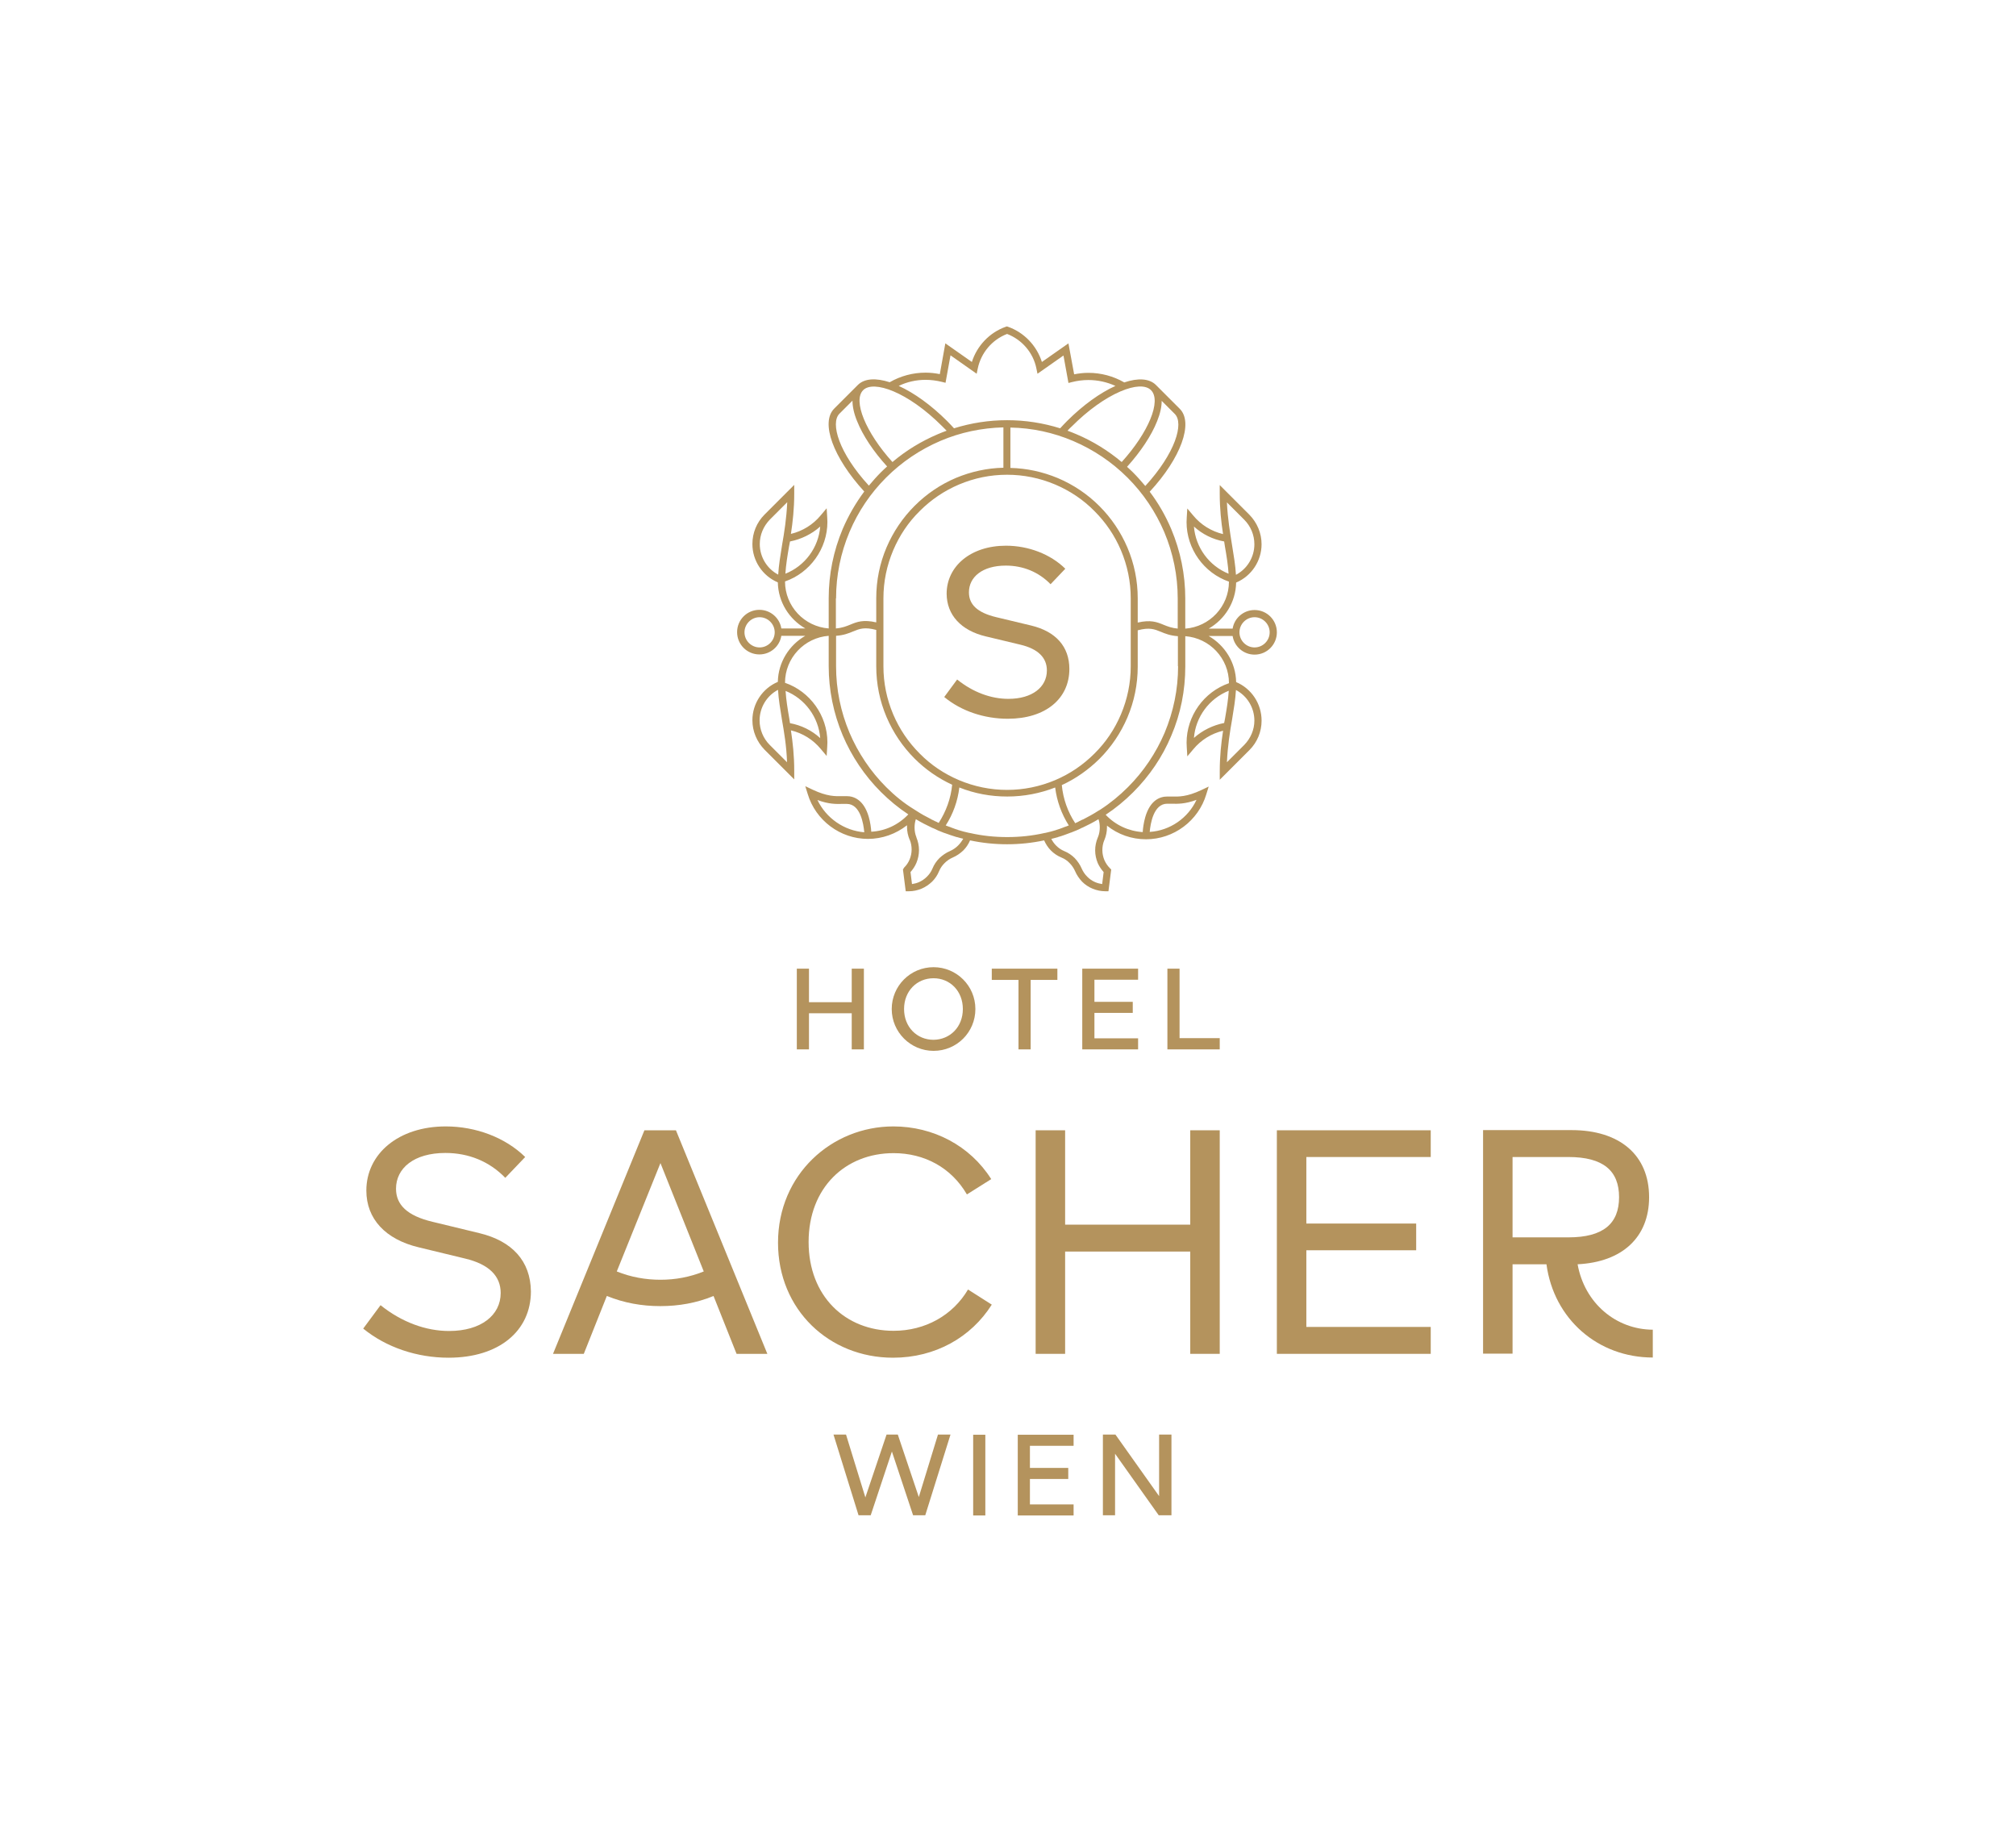 <?xml version="1.0" encoding="utf-8"?>
<!-- Generator: Adobe Illustrator 26.0.2, SVG Export Plug-In . SVG Version: 6.00 Build 0)  -->
<svg version="1.1" id="Ebene_1" xmlns="http://www.w3.org/2000/svg" xmlns:xlink="http://www.w3.org/1999/xlink" x="0px" y="0px"
	 viewBox="0 0 109.4 99.93" style="enable-background:new 0 0 109.4 99.93;" xml:space="preserve">
<style type="text/css">
	.st0{fill:none;}
	.st1{fill:#B4935D;}
</style>
<rect class="st0" width="109.4" height="99.93"/>
<path class="st1" d="M67.08,37.01c-0.02-1.07-0.62-2-1.49-2.5h1.3c0.09,0.57,0.59,1.01,1.19,1.01c0.67,0,1.21-0.54,1.21-1.21
	c0-0.67-0.54-1.21-1.21-1.21c-0.6,0-1.1,0.44-1.19,1.01h-1.3c0.87-0.5,1.47-1.43,1.49-2.5c0.83-0.35,1.38-1.17,1.38-2.08
	c0-0.6-0.24-1.17-0.66-1.6l-1.61-1.61v0.47c0,0.82,0.08,1.54,0.18,2.19c-0.63-0.15-1.2-0.5-1.62-1.01l-0.32-0.38l-0.03,0.49
	c0,0.01-0.01,0.17-0.01,0.25c0,1.45,0.94,2.76,2.3,3.23c0,1.35-1.05,2.45-2.37,2.55v-1.64c0-1.3-0.26-2.57-0.76-3.76
	c-0.31-0.73-0.7-1.41-1.17-2.03c1.69-1.82,2.39-3.74,1.63-4.5l-1.29-1.29c-0.36-0.36-0.98-0.39-1.72-0.14
	c-0.59-0.34-1.26-0.52-1.95-0.52c-0.26,0-0.52,0.03-0.77,0.08l-0.31-1.68l-1.44,1.01c-0.28-0.88-0.96-1.6-1.84-1.91l-0.06-0.02
	l-0.06,0.02c-0.88,0.31-1.56,1.03-1.84,1.91l-1.44-1.01L51,20.3c-0.25-0.05-0.51-0.08-0.77-0.08c-0.69,0-1.36,0.18-1.95,0.52
	c-0.74-0.24-1.36-0.21-1.72,0.14l-1.29,1.29c-0.76,0.76-0.05,2.67,1.63,4.5c-0.47,0.63-0.86,1.31-1.17,2.03
	c-0.5,1.19-0.76,2.46-0.76,3.76v1.64c-1.32-0.1-2.37-1.2-2.37-2.55c1.36-0.47,2.3-1.78,2.3-3.23c0-0.09-0.01-0.25-0.01-0.25
	l-0.03-0.49l-0.32,0.38c-0.42,0.51-0.99,0.86-1.62,1.01c0.1-0.65,0.18-1.37,0.18-2.19v-0.47l-1.61,1.61c-0.43,0.43-0.66,1-0.66,1.6
	c0,0.91,0.55,1.73,1.38,2.08c0.02,1.07,0.62,2,1.49,2.5h-1.3c-0.09-0.57-0.59-1.01-1.19-1.01c-0.67,0-1.21,0.54-1.21,1.21
	c0,0.67,0.54,1.21,1.21,1.21c0.6,0,1.1-0.44,1.19-1.01h1.3c-0.87,0.5-1.47,1.43-1.49,2.5c-0.83,0.35-1.38,1.17-1.38,2.08
	c0,0.6,0.24,1.17,0.66,1.6l1.61,1.61v-0.47c0-0.82-0.08-1.54-0.18-2.19c0.63,0.15,1.2,0.5,1.62,1.01l0.32,0.38l0.03-0.49
	c0-0.01,0.01-0.17,0.01-0.25c0-1.45-0.94-2.76-2.3-3.23c0-1.35,1.05-2.45,2.37-2.55v1.64c0,1.3,0.26,2.57,0.76,3.76
	c0.49,1.15,1.19,2.19,2.07,3.07c0.46,0.46,0.96,0.87,1.49,1.22c-0.53,0.56-1.24,0.9-2.01,0.94c-0.01-0.19-0.05-0.51-0.14-0.82
	c-0.27-0.91-0.8-1.11-1.19-1.11c-0.07,0-0.15,0-0.22,0c-0.41,0.01-0.84,0.02-1.63-0.35l-0.4-0.19l0.13,0.42
	c0.43,1.44,1.77,2.44,3.27,2.44c0.78,0,1.52-0.27,2.12-0.74c0,0.03,0,0.06,0,0.09c0,0.24,0.05,0.47,0.14,0.69l0.01,0.01
	c0.07,0.17,0.1,0.35,0.1,0.53c0,0.19-0.04,0.37-0.11,0.54c-0.07,0.17-0.17,0.31-0.3,0.44L49,47.18l0.15,1.18h0.17
	c0.24,0,0.47-0.05,0.69-0.14c0.21-0.09,0.4-0.22,0.57-0.38c0.16-0.16,0.29-0.35,0.38-0.57c0.07-0.17,0.17-0.31,0.3-0.44
	c0.13-0.13,0.28-0.23,0.44-0.3c0.21-0.09,0.4-0.22,0.57-0.38c0.16-0.16,0.28-0.34,0.37-0.55c0.66,0.14,1.33,0.21,2.01,0.21
	c0.68,0,1.35-0.07,2.01-0.21c0.09,0.2,0.21,0.39,0.37,0.55c0.16,0.16,0.35,0.29,0.57,0.38c0.17,0.07,0.32,0.17,0.44,0.3
	c0.13,0.13,0.23,0.28,0.3,0.44c0.09,0.21,0.22,0.4,0.38,0.57c0.16,0.16,0.35,0.29,0.57,0.38c0.22,0.09,0.45,0.14,0.69,0.14h0.17
	l0.15-1.18l-0.07-0.07c-0.13-0.13-0.23-0.28-0.3-0.44c-0.07-0.17-0.11-0.35-0.11-0.54c0-0.18,0.03-0.36,0.1-0.53l0.01-0.02
	c0.09-0.22,0.14-0.45,0.14-0.69c0-0.03,0-0.06,0-0.09c0.6,0.48,1.34,0.74,2.12,0.74c1.5,0,2.84-1,3.27-2.44l0.13-0.42l-0.4,0.19
	c-0.79,0.37-1.22,0.36-1.63,0.35c-0.07,0-0.15,0-0.22,0c-0.39,0-0.92,0.19-1.19,1.11c-0.09,0.31-0.13,0.63-0.14,0.82
	c-0.77-0.05-1.48-0.38-2.01-0.94c0.53-0.35,1.03-0.76,1.49-1.22c0.89-0.89,1.59-1.92,2.07-3.07c0.51-1.19,0.76-2.46,0.76-3.76v-1.64
	c1.32,0.1,2.37,1.2,2.37,2.55c-1.36,0.47-2.3,1.78-2.3,3.23c0,0.09,0.01,0.25,0.01,0.25l0.03,0.49l0.32-0.38
	c0.42-0.51,0.99-0.86,1.62-1.01c-0.1,0.65-0.18,1.37-0.18,2.19v0.47l1.61-1.61c0.43-0.43,0.66-1,0.66-1.6
	C68.46,38.18,67.91,37.36,67.08,37.01z M68.08,33.49c0.45,0,0.82,0.37,0.82,0.82s-0.37,0.82-0.82,0.82c-0.45,0-0.82-0.37-0.82-0.82
	S67.63,33.49,68.08,33.49z M64.79,28.57c0.46,0.42,1.03,0.7,1.64,0.81c0.01,0.09,0.03,0.18,0.04,0.26c0.09,0.52,0.17,1.01,0.2,1.49
	C65.62,30.71,64.88,29.71,64.79,28.57z M66.58,27.26l0.94,0.94c0.35,0.35,0.55,0.83,0.55,1.33c0,0.7-0.39,1.34-1,1.66
	c-0.03-0.52-0.12-1.05-0.21-1.6C66.75,28.9,66.62,28.14,66.58,27.26z M42.87,29.38c0.61-0.12,1.18-0.4,1.64-0.81
	c-0.09,1.14-0.83,2.14-1.89,2.56c0.03-0.48,0.11-0.97,0.2-1.49C42.84,29.56,42.85,29.47,42.87,29.38z M42.23,31.18
	c-0.61-0.32-1-0.96-1-1.66c0-0.5,0.2-0.97,0.55-1.33l0.94-0.94c-0.04,0.88-0.16,1.64-0.28,2.32C42.35,30.14,42.26,30.66,42.23,31.18
	z M41.22,35.13c-0.45,0-0.82-0.37-0.82-0.82s0.37-0.82,0.82-0.82c0.45,0,0.82,0.37,0.82,0.82S41.67,35.13,41.22,35.13z M44.51,40.05
	c-0.46-0.42-1.03-0.7-1.64-0.81c-0.01-0.09-0.03-0.18-0.04-0.26c-0.09-0.52-0.17-1.01-0.2-1.49C43.68,37.91,44.42,38.91,44.51,40.05
	z M42.71,41.36l-0.94-0.94c-0.35-0.35-0.55-0.83-0.55-1.33c0-0.7,0.39-1.34,1-1.66c0.03,0.52,0.12,1.05,0.21,1.6
	C42.55,39.72,42.68,40.48,42.71,41.36z M44.36,43.41c0.62,0.23,1.02,0.22,1.38,0.21c0.07,0,0.14,0,0.21,0
	c0.74,0,0.91,1.08,0.95,1.54C45.8,45.07,44.83,44.39,44.36,43.41z M63.34,43.61c0.07,0,0.14,0,0.21,0c0.36,0.01,0.76,0.02,1.38-0.21
	c-0.46,0.99-1.44,1.67-2.54,1.74C62.43,44.69,62.6,43.61,63.34,43.61z M62.79,22.86c0.17-0.42,0.25-0.79,0.25-1.11l0.71,0.71
	c0.51,0.51,0.03,2.13-1.6,3.91c-0.21-0.25-0.43-0.5-0.66-0.73c-0.11-0.11-0.22-0.21-0.33-0.31C61.9,24.51,62.48,23.64,62.79,22.86z
	 M62.46,21.17c0.58,0.58-0.14,2.3-1.59,3.9c-0.74-0.62-1.56-1.13-2.46-1.51c-0.16-0.07-0.32-0.13-0.48-0.19
	c0.08-0.09,0.16-0.17,0.25-0.25c0.85-0.85,1.78-1.52,2.62-1.88C61.57,20.91,62.17,20.88,62.46,21.17z M50.23,20.61
	c0.3,0,0.59,0.04,0.88,0.11l0.2,0.05l0.27-1.49L53,20.28l0.06-0.29c0.18-0.85,0.78-1.56,1.59-1.87c0.81,0.31,1.42,1.02,1.59,1.87
	l0.06,0.29l1.41-0.99l0.27,1.49l0.2-0.05c0.28-0.07,0.58-0.11,0.88-0.11c0.51,0,1.01,0.11,1.47,0.32c-0.82,0.37-1.75,1.03-2.63,1.91
	c-0.13,0.13-0.25,0.26-0.37,0.39c-0.93-0.29-1.89-0.44-2.88-0.44c-0.99,0-1.95,0.15-2.88,0.44c-0.12-0.13-0.25-0.27-0.37-0.39
	c-0.88-0.88-1.81-1.54-2.63-1.91C49.22,20.72,49.72,20.61,50.23,20.61z M57.26,26.29c0.8,0.34,1.52,0.82,2.13,1.44
	c0.62,0.62,1.1,1.33,1.44,2.13c0.35,0.83,0.53,1.7,0.53,2.61v3.68c0,0.91-0.18,1.78-0.53,2.61c-0.34,0.8-0.82,1.52-1.44,2.13
	c-0.62,0.62-1.33,1.1-2.13,1.44c-0.83,0.35-1.71,0.53-2.61,0.53c-0.9,0-1.78-0.18-2.61-0.53c-0.8-0.34-1.52-0.82-2.13-1.44
	c-0.62-0.62-1.1-1.33-1.44-2.13c-0.35-0.83-0.53-1.7-0.53-2.61v-3.68c0-0.91,0.18-1.78,0.53-2.61c0.34-0.8,0.82-1.52,1.44-2.13
	c0.62-0.62,1.33-1.1,2.13-1.44c0.83-0.35,1.7-0.53,2.61-0.53C55.55,25.76,56.43,25.94,57.26,26.29z M46.84,21.17
	c0.56-0.56,2.42,0.09,4.28,1.95c0.08,0.08,0.17,0.17,0.25,0.25c-0.16,0.06-0.32,0.12-0.48,0.19c-0.89,0.38-1.72,0.88-2.46,1.51
	C46.98,23.47,46.27,21.74,46.84,21.17z M45.55,22.45l0.71-0.71c0,0.32,0.08,0.7,0.25,1.11c0.31,0.78,0.89,1.65,1.63,2.46
	c-0.11,0.1-0.22,0.2-0.33,0.31c-0.23,0.23-0.45,0.48-0.66,0.73C45.52,24.58,45.05,22.96,45.55,22.45z M45.37,32.47
	c0-1.25,0.25-2.47,0.73-3.61c0.47-1.11,1.14-2.1,1.99-2.95c0.85-0.85,1.85-1.52,2.95-1.99c1.08-0.46,2.23-0.7,3.41-0.73v2.19
	c-0.89,0.02-1.75,0.21-2.57,0.55c-0.85,0.36-1.6,0.87-2.25,1.52c-0.65,0.65-1.16,1.41-1.52,2.25c-0.37,0.87-0.56,1.8-0.56,2.76v1.31
	c-0.7-0.16-1.04-0.03-1.4,0.12c-0.22,0.09-0.44,0.18-0.79,0.21V32.47z M48.09,42.71c-0.85-0.85-1.52-1.85-1.99-2.95
	c-0.48-1.14-0.73-2.36-0.73-3.61V34.5c0.42-0.03,0.69-0.14,0.93-0.24c0.34-0.14,0.61-0.25,1.25-0.08v1.97
	c0,0.96,0.19,1.89,0.56,2.76c0.36,0.84,0.87,1.6,1.52,2.25c0.59,0.59,1.28,1.07,2.04,1.42c-0.07,0.74-0.33,1.45-0.73,2.07
	c-0.03-0.01-0.06-0.02-0.08-0.04c-0.03-0.01-0.06-0.03-0.09-0.04c-0.03-0.01-0.05-0.02-0.08-0.04c-0.04-0.02-0.09-0.04-0.13-0.06
	c-0.01-0.01-0.02-0.01-0.03-0.02c-0.28-0.14-0.55-0.29-0.81-0.46l-0.11-0.07C49.05,43.58,48.55,43.17,48.09,42.71z M51.99,45.88
	c-0.13,0.13-0.28,0.23-0.44,0.3c-0.21,0.09-0.4,0.22-0.57,0.38c-0.16,0.16-0.29,0.35-0.38,0.57c-0.07,0.17-0.17,0.31-0.3,0.44
	c-0.13,0.13-0.28,0.23-0.44,0.3c-0.12,0.05-0.24,0.08-0.37,0.1l-0.08-0.65c0.13-0.15,0.24-0.31,0.32-0.5
	c0.09-0.22,0.14-0.45,0.14-0.69c0-0.24-0.05-0.47-0.14-0.69l0-0.01c-0.07-0.17-0.1-0.35-0.1-0.53c0-0.15,0.02-0.3,0.07-0.45
	c0.28,0.17,0.57,0.32,0.87,0.46c0.02,0.01,0.03,0.02,0.05,0.02c0.09,0.04,0.19,0.08,0.28,0.13c0.1,0.04,0.2,0.08,0.3,0.12
	c0.02,0.01,0.04,0.02,0.06,0.02c0.21,0.08,0.43,0.15,0.65,0.22c0.01,0,0.01,0,0.02,0c0.11,0.03,0.23,0.07,0.34,0.09
	C52.19,45.65,52.1,45.77,51.99,45.88z M56.74,45.19l-0.06,0.01c-0.66,0.15-1.34,0.22-2.02,0.22c-0.69,0-1.36-0.07-2.02-0.22
	l-0.06-0.01c-0.19-0.04-0.38-0.09-0.57-0.15c-0.01,0-0.01,0-0.02-0.01c-0.05-0.02-0.11-0.03-0.16-0.05
	c-0.02-0.01-0.03-0.01-0.05-0.02c-0.05-0.02-0.09-0.03-0.14-0.05c-0.02-0.01-0.05-0.02-0.07-0.03c-0.04-0.01-0.08-0.03-0.12-0.04
	c-0.03-0.01-0.07-0.03-0.1-0.04c-0.01,0-0.02-0.01-0.03-0.01c0.4-0.62,0.65-1.32,0.74-2.06c0.83,0.33,1.7,0.49,2.6,0.49
	c0.9,0,1.78-0.17,2.6-0.49c0.09,0.73,0.34,1.43,0.74,2.06c-0.01,0-0.02,0.01-0.03,0.01c-0.03,0.01-0.07,0.03-0.1,0.04
	c-0.04,0.01-0.08,0.03-0.12,0.04c-0.02,0.01-0.05,0.02-0.07,0.03c-0.05,0.02-0.09,0.03-0.14,0.05c-0.02,0.01-0.03,0.01-0.05,0.02
	c-0.05,0.02-0.11,0.03-0.16,0.05c-0.01,0-0.01,0-0.02,0.01C57.11,45.1,56.93,45.15,56.74,45.19z M59.89,47.32l-0.08,0.65
	c-0.13-0.02-0.25-0.05-0.37-0.1c-0.17-0.07-0.31-0.17-0.44-0.3c-0.13-0.13-0.23-0.28-0.3-0.44c-0.09-0.21-0.22-0.4-0.38-0.57
	c-0.16-0.16-0.35-0.29-0.57-0.38c-0.17-0.07-0.31-0.17-0.44-0.3c-0.11-0.11-0.19-0.23-0.26-0.36c0.11-0.03,0.23-0.06,0.34-0.09
	c0.01,0,0.01,0,0.02-0.01c0.22-0.06,0.43-0.14,0.64-0.22c0.02-0.01,0.04-0.02,0.06-0.02c0.1-0.04,0.2-0.08,0.3-0.12
	c0.09-0.04,0.19-0.08,0.28-0.13c0.02-0.01,0.03-0.02,0.05-0.02c0.3-0.14,0.59-0.29,0.87-0.46c0.05,0.14,0.07,0.29,0.07,0.45
	c0,0.18-0.03,0.36-0.1,0.53l-0.01,0.02c-0.09,0.22-0.14,0.45-0.14,0.69c0,0.24,0.05,0.47,0.14,0.69
	C59.65,47.01,59.76,47.17,59.89,47.32z M63.93,36.15c0,1.25-0.25,2.46-0.73,3.61c-0.47,1.1-1.14,2.1-1.99,2.95
	c-0.46,0.46-0.96,0.87-1.5,1.22L59.59,44c-0.26,0.17-0.54,0.32-0.81,0.46c-0.01,0-0.02,0.01-0.03,0.01
	c-0.05,0.02-0.09,0.04-0.14,0.07c-0.03,0.01-0.05,0.02-0.08,0.04c-0.03,0.02-0.07,0.03-0.1,0.05c-0.03,0.01-0.06,0.02-0.08,0.04
	c-0.41-0.62-0.66-1.33-0.73-2.07c0.76-0.35,1.44-0.83,2.04-1.42c0.65-0.65,1.16-1.41,1.52-2.25c0.37-0.87,0.56-1.8,0.56-2.76v-1.97
	c0.64-0.17,0.91-0.06,1.25,0.08c0.24,0.1,0.51,0.21,0.93,0.24V36.15z M63.93,34.11c-0.34-0.03-0.57-0.12-0.79-0.21
	c-0.36-0.15-0.7-0.28-1.4-0.12v-1.31c0-0.96-0.19-1.89-0.56-2.76c-0.36-0.84-0.87-1.6-1.52-2.25c-0.65-0.65-1.41-1.16-2.26-1.52
	c-0.82-0.34-1.68-0.53-2.57-0.55v-2.19c1.18,0.02,2.33,0.27,3.41,0.73c1.1,0.47,2.1,1.14,2.95,1.99c0.85,0.85,1.52,1.85,1.99,2.95
	c0.48,1.14,0.73,2.36,0.73,3.61V34.11z M66.43,39.23c-0.61,0.12-1.18,0.4-1.64,0.81c0.09-1.14,0.83-2.14,1.89-2.56
	c-0.03,0.48-0.11,0.97-0.2,1.49C66.46,39.06,66.45,39.15,66.43,39.23z M67.52,40.42l-0.94,0.94c0.04-0.88,0.16-1.64,0.28-2.32
	c0.09-0.55,0.18-1.08,0.21-1.6c0.61,0.32,1,0.96,1,1.66C68.07,39.59,67.87,40.06,67.52,40.42z"/>
<path class="st1" d="M53.49,34.53l1.88,0.45c0.97,0.23,1.44,0.71,1.44,1.4c0,0.9-0.79,1.54-2.09,1.54c-0.93,0-1.91-0.35-2.78-1.05
	l-0.7,0.95c0.93,0.77,2.18,1.18,3.45,1.18c2.05,0,3.34-1.09,3.34-2.7c0-1.22-0.74-2.04-2.08-2.36l-1.88-0.45
	c-1.05-0.25-1.49-0.7-1.49-1.35c0-0.83,0.73-1.45,2-1.45c0.93,0,1.78,0.34,2.43,1.01l0.8-0.84c-0.8-0.79-2-1.25-3.22-1.25
	c-1.92,0-3.22,1.12-3.22,2.61C51.38,33.37,52.15,34.21,53.49,34.53z"/>
<g>
	<path class="st1" d="M26.01,66.91l-2.52-0.61c-1.41-0.33-2-0.94-2-1.8c0-1.11,0.97-1.94,2.68-1.94c1.25,0,2.38,0.45,3.25,1.35
		l1.08-1.13c-1.08-1.06-2.68-1.66-4.31-1.66c-2.57,0-4.31,1.49-4.31,3.48c0,1.54,1.04,2.65,2.84,3.08l2.52,0.61
		c1.3,0.31,1.93,0.95,1.93,1.87c0,1.2-1.06,2.06-2.8,2.06c-1.25,0-2.56-0.47-3.72-1.4l-0.94,1.27c1.25,1.02,2.92,1.58,4.63,1.58
		c2.75,0,4.47-1.46,4.47-3.6C28.79,68.43,27.8,67.34,26.01,66.91z"/>
	<path class="st1" d="M34.97,61.33l-4.96,12.13h1.67l1.25-3.14c0.94,0.38,1.9,0.55,2.9,0.55c1.01,0,1.97-0.17,2.89-0.55l1.25,3.14
		h1.67l-4.96-12.13H34.97z M35.84,69.44c-0.8,0-1.6-0.14-2.37-0.45l2.37-5.88l2.35,5.88C37.42,69.3,36.64,69.44,35.84,69.44z"/>
	<path class="st1" d="M85.61,68.6c2.42-0.12,3.88-1.46,3.88-3.64c0-2.29-1.6-3.64-4.21-3.64h-4.8v12.13h1.6V68.6h1.84
		c0.4,2.98,2.8,5.06,5.77,5.06v-1.51C87.7,72.14,85.99,70.72,85.61,68.6z M82.08,67.15v-4.37h3.03c1.9,0,2.75,0.75,2.75,2.18
		s-0.85,2.18-2.75,2.18H82.08z"/>
	<path class="st1" d="M52.53,69.97c-0.82,1.39-2.31,2.24-4.04,2.24c-2.61,0-4.61-1.87-4.61-4.82s2-4.82,4.61-4.82
		c1.67,0,3.13,0.78,3.98,2.24l1.32-0.83c-1.15-1.82-3.15-2.86-5.31-2.86c-3.34,0-6.26,2.6-6.26,6.31c0,3.64,2.78,6.24,6.24,6.24
		c2.3,0,4.24-1.11,5.36-2.88L52.53,69.97z"/>
	<polygon class="st1" points="56.2,61.33 56.2,73.46 57.8,73.46 57.8,67.91 64.59,67.91 64.59,73.46 66.19,73.46 66.19,61.33 
		64.59,61.33 64.59,66.45 57.8,66.45 57.8,61.33 	"/>
	<polygon class="st1" points="69.29,73.46 77.64,73.46 77.64,72 70.89,72 70.89,67.84 76.85,67.84 76.85,66.39 70.89,66.39 
		70.89,62.78 77.64,62.78 77.64,61.33 69.29,61.33 	"/>
</g>
<g>
	<path class="st1" d="M50.9,77.84h0.68l-1.37,4.38h-0.66l-1.15-3.46l-1.15,3.46h-0.66l-1.36-4.38h0.68l1.05,3.41l1.15-3.41h0.61
		l1.14,3.39L50.9,77.84z"/>
	<path class="st1" d="M52.81,82.23v-4.38h0.66v4.38H52.81z"/>
	<path class="st1" d="M58.26,78.45h-2.37v1.2h2.08v0.6h-2.08v1.38h2.37v0.6h-3.03v-4.38h3.03V78.45z"/>
	<path class="st1" d="M62.91,77.84h0.66v4.38h-0.69l-2.37-3.34v3.34h-0.66v-4.38h0.68l2.37,3.34V77.84z"/>
</g>
<g>
	<path class="st1" d="M46.22,52.56h0.66v4.38h-0.66v-1.96H43.9v1.96h-0.66v-4.38h0.66v1.82h2.32V52.56z"/>
	<path class="st1" d="M48.39,54.75c0-1.25,1.01-2.27,2.27-2.27c1.25,0,2.27,1.01,2.27,2.27s-1.01,2.27-2.27,2.27
		C49.41,57.02,48.39,56,48.39,54.75z M52.25,54.75c0-0.98-0.7-1.67-1.59-1.67c-0.9,0-1.6,0.69-1.6,1.67c0,0.98,0.7,1.67,1.6,1.67
		C51.55,56.41,52.25,55.73,52.25,54.75z"/>
	<path class="st1" d="M57.38,52.56v0.61h-1.45v3.77h-0.66v-3.77h-1.45v-0.61H57.38z"/>
	<path class="st1" d="M61.76,53.16h-2.37v1.2h2.08v0.6h-2.08v1.38h2.37v0.6h-3.03v-4.38h3.03V53.16z"/>
	<path class="st1" d="M64.01,56.33h2.18v0.61h-2.84v-4.38h0.66V56.33z"/>
</g>
</svg>
